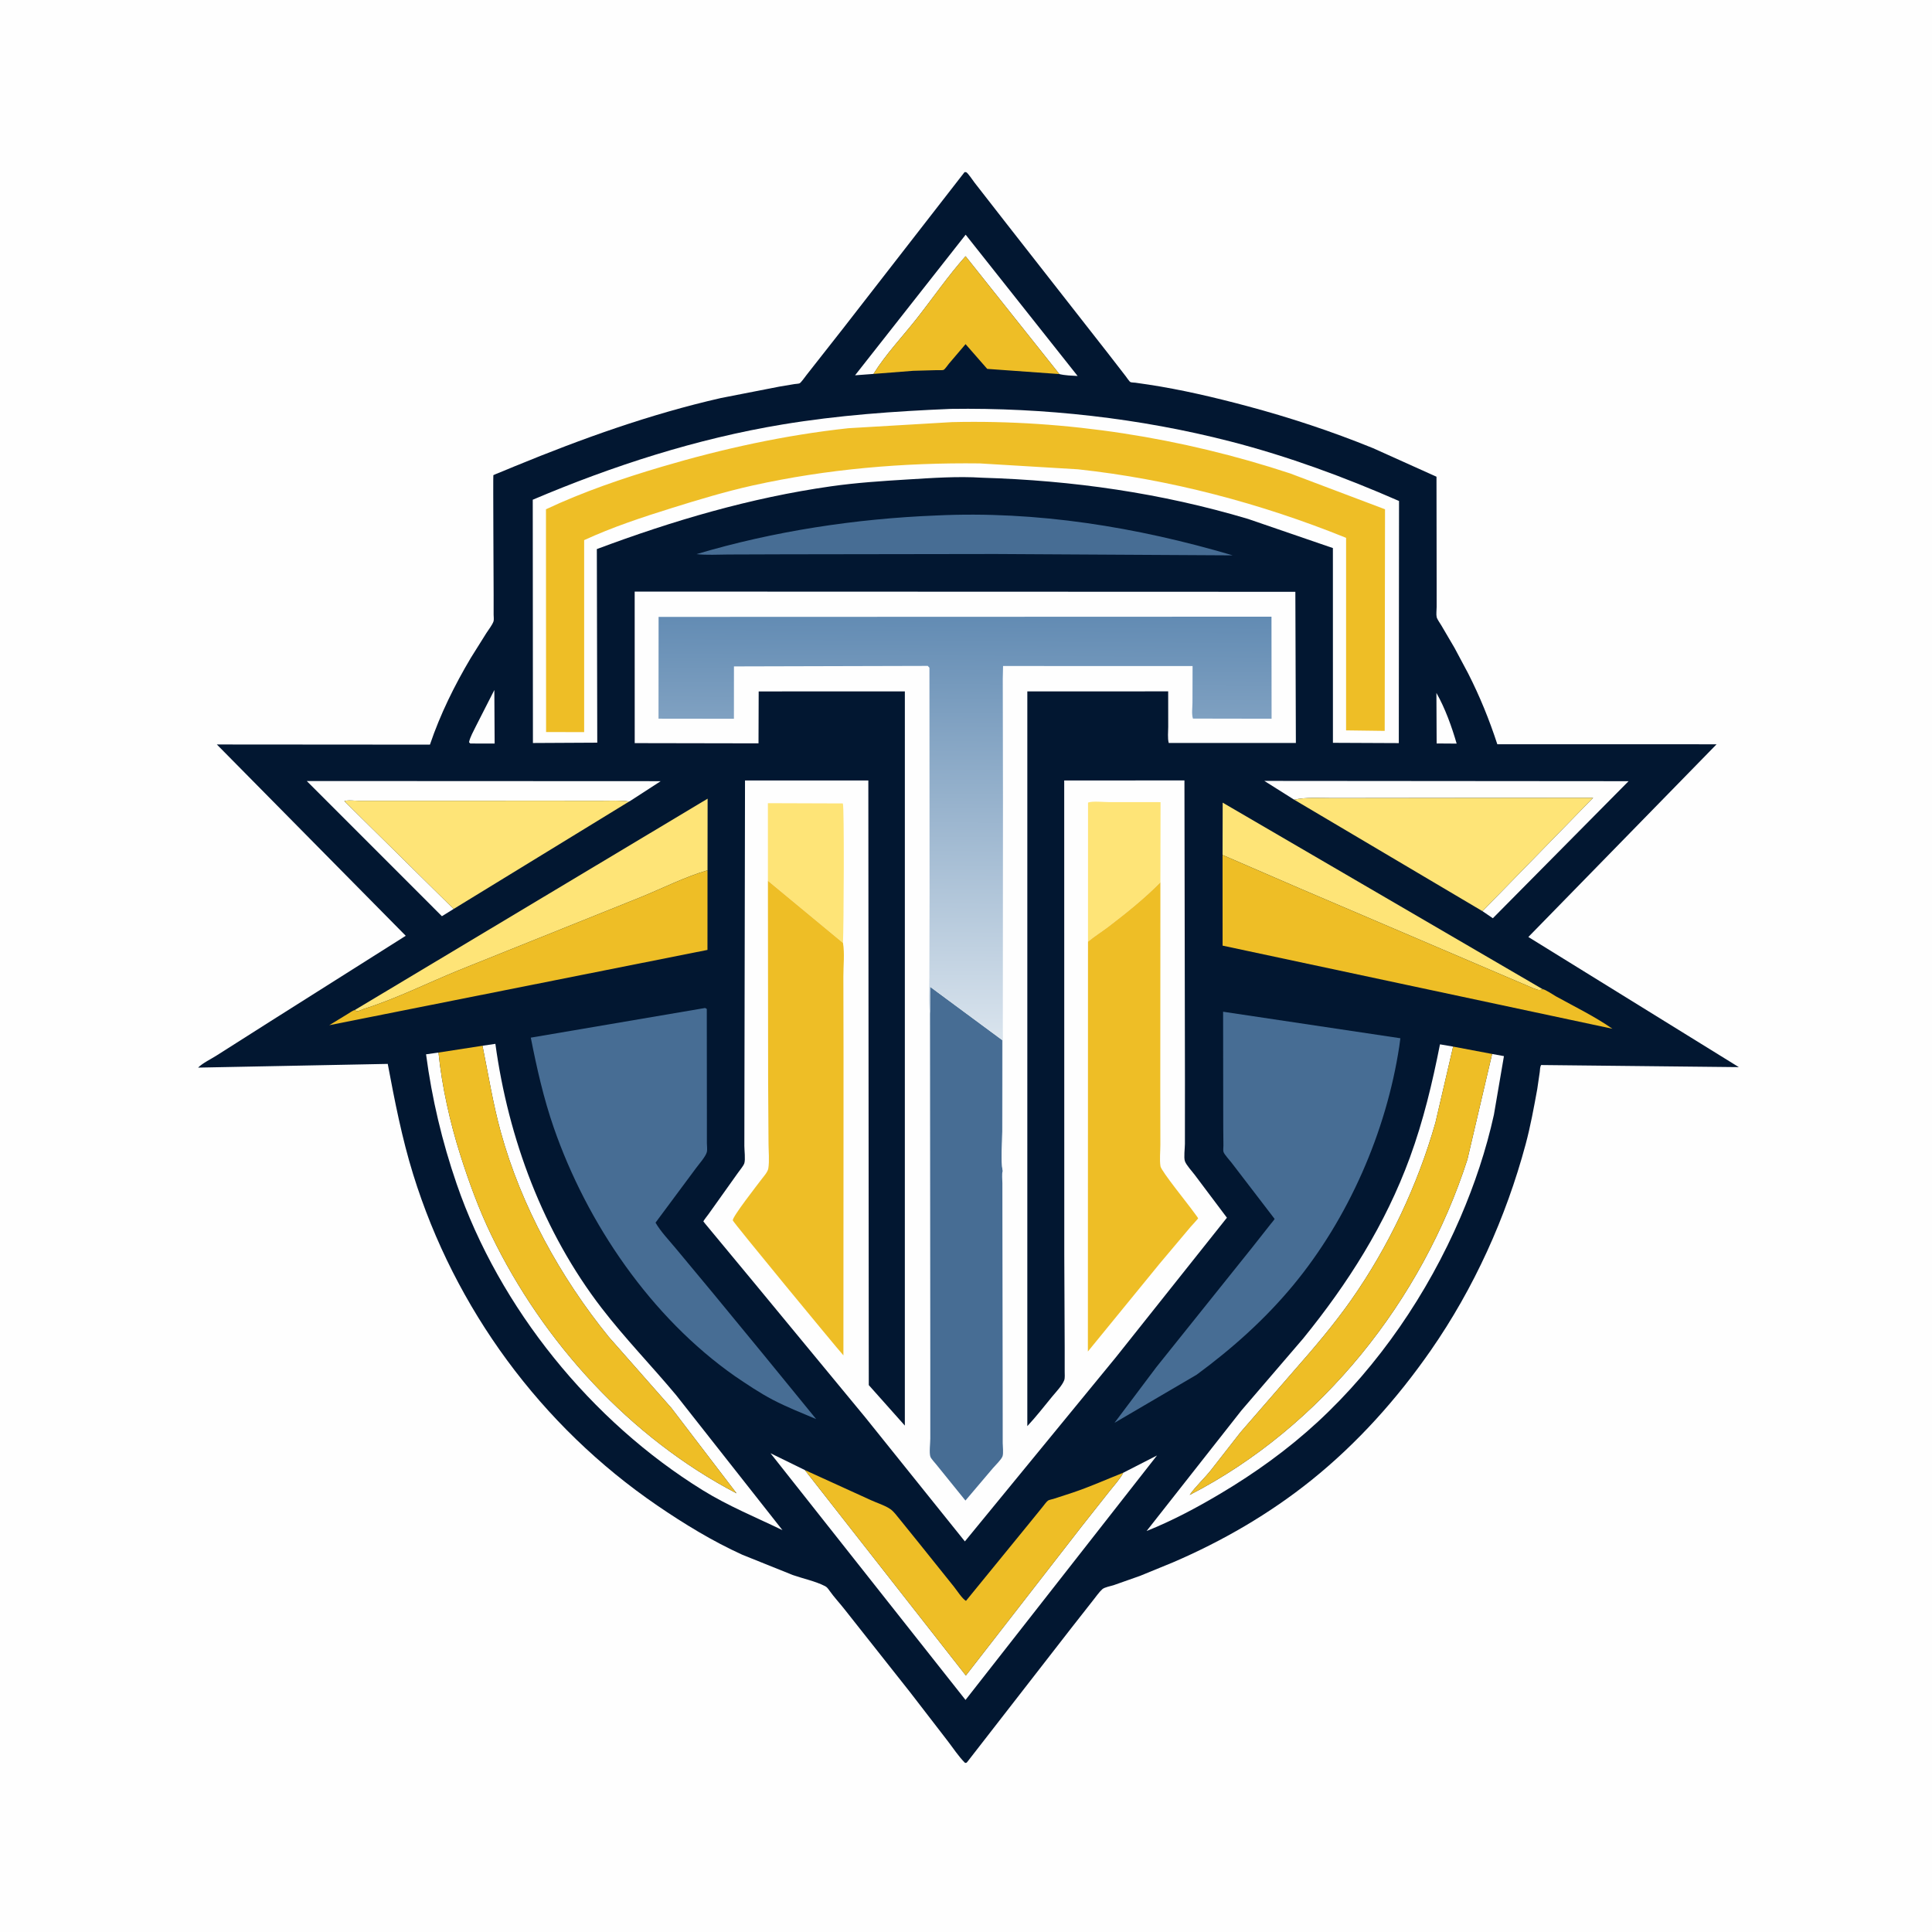 <svg version="1.1" xmlns="http://www.w3.org/2000/svg" style="display: block;" viewBox="0 0 2048 2048" width="1024" height="1024">
<defs>
	<linearGradient id="Gradient1" gradientUnits="userSpaceOnUse" x1="1022.86" y1="651.87" x2="1019.01" y2="1238.72">
		<stop class="stop0" offset="0" stop-opacity="1" stop-color="rgb(98,139,179)"/>
		<stop class="stop1" offset="1" stop-opacity="1" stop-color="rgb(254,255,255)"/>
	</linearGradient>
</defs>
<path transform="translate(0,0)" fill="rgb(254,254,254)" d="M -0 -0 L 2048 0 L 2048 2048 L -0 2048 L -0 -0 z"/>
<path transform="translate(0,0)" fill="rgb(2,23,49)" d="M 1022.44 182.5 C 1023.02 182.511 1023.62 182.368 1024.18 182.533 C 1025.79 183.01 1031.77 191.919 1033.1 193.645 L 1066.32 236.284 L 1174.67 374.738 L 1193.27 398.772 C 1194.24 399.981 1197.07 404.387 1198.3 405.011 C 1199.33 405.534 1202.14 405.495 1203.47 405.672 L 1217.32 407.676 C 1252.46 413.037 1287.21 421.187 1321.54 430.35 C 1366.99 442.482 1411.94 457.353 1455.52 475.09 L 1522.74 505.339 L 1522.9 617.887 L 1522.91 643.298 C 1522.92 646.444 1522.27 651.205 1522.92 654.1 C 1523.47 656.534 1526.43 660.467 1527.78 662.796 L 1541.84 686.752 L 1556.28 713.813 C 1568.73 738.324 1578.7 762.852 1587.23 788.958 L 1819.65 788.972 L 1620.12 993.246 L 1843.25 1131.21 L 1633.67 1128.97 C 1632.42 1131 1632.51 1133.92 1632.22 1136.27 L 1629.56 1154.43 C 1625.98 1174.06 1622.42 1193.7 1617.24 1212.98 C 1596.39 1290.56 1562.53 1365.55 1516.59 1431.62 C 1480.99 1482.8 1438.97 1529.8 1390.32 1568.91 C 1345.78 1604.71 1295.68 1633.73 1243.24 1656.24 L 1208.46 1670.5 L 1180.35 1680.41 C 1177.24 1681.41 1170.9 1682.49 1168.52 1684.6 C 1165.08 1687.67 1161.81 1692.56 1158.85 1696.2 L 1135.76 1725.62 L 1025.82 1867.13 C 1024.27 1868.91 1025.23 1868.39 1023.03 1868.79 C 1015.99 1861.76 1010.47 1853.13 1004.39 1845.26 L 964.866 1794 L 896.265 1707.23 C 890.77 1700.09 884.302 1693.3 879.142 1685.98 C 877.835 1684.13 876.695 1682.45 874.627 1681.38 C 864.465 1676.15 851.306 1673.41 840.411 1669.61 L 786.844 1648.08 C 755.257 1633.72 725.284 1615.43 696.672 1595.87 C 573.559 1511.7 482.111 1387.25 437.945 1244.79 C 426.105 1206.6 418.392 1167.02 411.026 1127.78 L 209.985 1131.71 C 215.047 1126.71 223.727 1122.65 229.865 1118.7 L 287.058 1082.37 L 430.107 991.972 L 229.863 789.179 L 455.756 789.345 C 466.628 757.224 481.782 726.523 499.077 697.407 L 515.554 671.119 C 517.881 667.481 521.721 662.71 523.142 658.716 C 523.721 657.088 523.264 653.396 523.264 651.566 L 523.266 630.84 C 523.266 621.065 522.617 504.189 522.977 503.687 C 523.124 503.482 527.335 501.835 527.757 501.658 L 545.971 494.128 C 617.346 464.839 688.83 439.11 764.199 421.93 L 826 409.856 L 842.248 407.131 C 843.453 406.945 846.644 406.805 847.608 406.317 C 849.331 405.445 853.534 399.207 855.027 397.41 L 893.561 348.368 L 1022.44 182.5 z"/>
<path transform="translate(0,0)" fill="rgb(254,254,254)" d="M 1522.66 734.514 C 1531.98 750.938 1538.85 770.136 1544.11 788.248 L 1522.9 788.102 L 1522.66 734.514 z"/>
<path transform="translate(0,0)" fill="rgb(254,254,254)" d="M 524.023 731.433 L 524.337 788.2 L 498.5 788.142 L 497.2 786.809 C 498.289 781.291 501.868 775.268 504.309 770.128 L 524.023 731.433 z"/>
<path transform="translate(0,0)" fill="rgb(254,254,254)" d="M 925.944 396.371 L 906.4 397.832 L 1023.63 248.79 L 1142.32 398.562 C 1135.86 398.159 1129.24 398.081 1122.94 396.521 L 1023.54 271.597 C 1005.04 292.358 988.799 316.057 971.579 337.933 C 956.571 356.999 938.691 375.82 925.944 396.371 z"/>
<path transform="translate(0,0)" fill="rgb(254,254,254)" d="M 1371.82 847.686 L 1340.25 827.787 L 1726.35 828.096 L 1582.48 973.379 L 1571.49 965.885 L 1688.82 845.661 L 1473.21 845.9 L 1412.28 845.976 C 1399.12 845.995 1384.71 844.869 1371.82 847.686 z"/>
<path transform="translate(0,0)" fill="rgb(254,254,254)" d="M 480.878 963.536 L 468.443 971.217 L 325.176 827.914 L 700.367 828.079 L 667.992 849.066 L 666.95 849.611 C 657.641 848.256 647.856 848.848 638.462 848.837 L 590.525 848.826 L 427.083 848.832 L 380.094 848.859 C 376.012 848.863 368.595 847.798 365.007 849.262 L 480.878 963.536 z"/>
<path transform="translate(0,0)" fill="rgb(254,228,119)" d="M 1295.95 906.32 L 1296.09 850.841 L 1635.29 1048.57 C 1632.6 1049.65 1631.77 1049.82 1629 1048.92 C 1623.55 1047.14 1618.32 1044.35 1612.96 1042.29 L 1533 1008.1 L 1377.13 941.471 L 1295.95 906.32 z"/>
<path transform="translate(0,0)" fill="rgb(254,254,254)" d="M 1190.72 1561.15 L 1226.45 1542.87 L 1023.49 1802.01 L 816.772 1540.51 L 853.176 1558.31 L 1023.86 1776.1 L 1146.69 1617.96 L 1176.33 1580.46 C 1181.09 1574.42 1187.23 1567.92 1190.72 1561.15 z"/>
<path transform="translate(0,0)" fill="rgb(238,190,38)" d="M 925.944 396.371 C 938.691 375.82 956.571 356.999 971.579 337.933 C 988.799 316.057 1005.04 292.358 1023.54 271.597 L 1122.94 396.521 L 1046.49 391.036 L 1023.55 364.801 L 1006.02 385.374 C 1004.94 386.645 1001.64 391.46 1000.33 392.05 C 998.953 392.67 994.739 392.324 993 392.379 L 968 393.068 L 925.944 396.371 z"/>
<path transform="translate(0,0)" fill="rgb(254,228,119)" d="M 376.042 1070.7 L 750.102 846.627 L 750.004 922.556 C 726.208 929.5 702.577 941.503 679.564 950.888 L 487.172 1028.15 C 453.285 1041.94 420.296 1058.59 385.358 1069.64 C 384.07 1070.05 379.567 1072.16 378.516 1072.01 C 377.591 1071.89 376.866 1071.14 376.042 1070.7 z"/>
<path transform="translate(0,0)" fill="rgb(71,109,148)" d="M 992.433 546.432 C 1098.83 541.348 1205.04 558.655 1306.78 588.705 L 1055.25 587.267 L 832.36 587.595 L 772.041 587.794 C 760.926 587.847 749.375 588.6 738.348 587.405 C 820 563.042 907.425 549.803 992.433 546.432 z"/>
<path transform="translate(0,0)" fill="rgb(254,254,254)" d="M 511.452 1108.53 L 525.122 1106.52 C 538.89 1207 575.712 1306.06 637.953 1386.86 C 662.726 1419.02 690.897 1447.94 716.838 1479.04 L 829.47 1622.05 C 800.835 1608.15 772.255 1596.59 745.03 1579.77 C 626.661 1506.65 529.41 1386.69 484.079 1255 C 468.606 1210.05 457.879 1164.71 451.634 1117.6 L 464.825 1115.75 C 468.479 1151.88 477.03 1189.88 488.016 1224.5 C 497.083 1253.07 507.626 1281.87 520.648 1308.89 C 575.648 1422.99 668.123 1524.13 780.788 1582.99 L 711.679 1492.51 L 645.276 1417.15 C 594.035 1354.01 552.552 1278.7 530.875 1200.09 C 522.49 1169.69 517.74 1139.32 511.452 1108.53 z"/>
<path transform="translate(0,0)" fill="rgb(238,190,38)" d="M 750.004 922.556 L 749.945 1006.95 L 349.034 1086.75 L 368.485 1074.89 C 370.574 1073.69 373.849 1071.18 376.042 1070.7 C 376.866 1071.14 377.591 1071.89 378.516 1072.01 C 379.567 1072.16 384.07 1070.05 385.358 1069.64 C 420.296 1058.59 453.285 1041.94 487.172 1028.15 L 679.564 950.888 C 702.577 941.503 726.208 929.5 750.004 922.556 z"/>
<path transform="translate(0,0)" fill="rgb(254,228,119)" d="M 480.878 963.536 L 365.007 849.262 C 368.595 847.798 376.012 848.863 380.094 848.859 L 427.083 848.832 L 590.525 848.826 L 638.462 848.837 C 647.856 848.848 657.641 848.256 666.95 849.611 L 480.878 963.536 z"/>
<path transform="translate(0,0)" fill="rgb(254,254,254)" d="M 1581.71 1117.24 L 1594.24 1119.53 L 1583.61 1181.66 C 1575.37 1219.03 1563.18 1255.44 1548.06 1290.57 C 1513.33 1371.26 1461.5 1447.55 1396.82 1507.3 C 1365.41 1536.32 1330.47 1561.45 1293.75 1583.27 C 1268.59 1598.23 1242.61 1612.07 1215.43 1622.94 L 1315.92 1495.19 L 1381.46 1418.82 C 1428.87 1360.46 1468.6 1297.88 1494.56 1226.94 C 1508.9 1187.74 1518.37 1147.88 1526.44 1107.04 L 1540.38 1109.44 L 1521.62 1190.06 C 1502.81 1256.19 1472.01 1321.44 1432.55 1377.72 C 1414.1 1404.04 1392.99 1428.79 1371.78 1452.9 L 1314.92 1518.39 L 1283.7 1558.36 C 1276.67 1567.22 1267.45 1575.59 1261.1 1584.7 C 1401.14 1512.56 1507.49 1378.29 1555.51 1229.09 L 1581.71 1117.24 z"/>
<path transform="translate(0,0)" fill="rgb(238,190,38)" d="M 853.176 1558.31 L 923.26 1590.25 C 929.722 1593.24 938.294 1595.78 944 1599.85 C 947.669 1602.46 950.792 1606.99 953.704 1610.44 L 973.688 1635.17 L 1011.23 1682 C 1014.35 1685.89 1019.96 1694.74 1023.98 1696.99 L 1090.54 1615.42 L 1104.97 1597.64 C 1106.65 1595.64 1108.9 1592.24 1110.92 1590.69 C 1111.94 1589.92 1115.57 1589.25 1116.87 1588.83 L 1137.23 1582.19 C 1155.53 1576.03 1172.82 1568.24 1190.72 1561.15 C 1187.23 1567.92 1181.09 1574.42 1176.33 1580.46 L 1146.69 1617.96 L 1023.86 1776.1 L 853.176 1558.31 z"/>
<path transform="translate(0,0)" fill="rgb(254,228,119)" d="M 1371.82 847.686 C 1384.71 844.869 1399.12 845.995 1412.28 845.976 L 1473.21 845.9 L 1688.82 845.661 L 1571.49 965.885 L 1371.82 847.686 z"/>
<path transform="translate(0,0)" fill="rgb(238,190,38)" d="M 1295.95 906.32 L 1377.13 941.471 L 1533 1008.1 L 1612.96 1042.29 C 1618.32 1044.35 1623.55 1047.14 1629 1048.92 C 1631.77 1049.82 1632.6 1049.65 1635.29 1048.57 C 1638.01 1048.74 1646.53 1054.6 1649.35 1056.16 C 1669.17 1067.1 1690.72 1077.61 1709.25 1090.53 L 1296 1002.41 L 1295.95 906.32 z"/>
<path transform="translate(0,0)" fill="rgb(238,190,38)" d="M 1540.38 1109.44 L 1581.71 1117.24 L 1555.51 1229.09 C 1507.49 1378.29 1401.14 1512.56 1261.1 1584.7 C 1267.45 1575.59 1276.67 1567.22 1283.7 1558.36 L 1314.92 1518.39 L 1371.78 1452.9 C 1392.99 1428.79 1414.1 1404.04 1432.55 1377.72 C 1472.01 1321.44 1502.81 1256.19 1521.62 1190.06 L 1540.38 1109.44 z"/>
<path transform="translate(0,0)" fill="rgb(238,190,38)" d="M 464.825 1115.75 L 511.452 1108.53 C 517.74 1139.32 522.49 1169.69 530.875 1200.09 C 552.552 1278.7 594.035 1354.01 645.276 1417.15 L 711.679 1492.51 L 780.788 1582.99 C 668.123 1524.13 575.648 1422.99 520.648 1308.89 C 507.626 1281.87 497.083 1253.07 488.016 1224.5 C 477.03 1189.88 468.479 1151.88 464.825 1115.75 z"/>
<path transform="translate(0,0)" fill="rgb(71,109,148)" d="M 747.452 1068.5 L 749.228 1069.5 L 749.334 1186.87 L 749.325 1211.56 C 749.324 1214.14 749.93 1218.83 749.321 1221.15 C 747.986 1226.23 740.621 1234.34 737.435 1238.77 L 694.891 1296.06 C 700.33 1305.52 709.251 1314.77 716.239 1323.23 L 756.204 1371.3 L 808.331 1434.68 L 865.156 1504.28 C 849.615 1497.68 834.003 1491.6 819.027 1483.74 C 805.095 1476.43 792.117 1467.62 779.092 1458.83 C 690.195 1396.56 622.241 1296.92 586.979 1195.24 C 576.217 1164.2 569.008 1132.14 562.669 1099.95 L 747.452 1068.5 z"/>
<path transform="translate(0,0)" fill="rgb(71,109,148)" d="M 1296.54 1072.47 L 1484.46 1100.59 L 1483.29 1109.28 C 1469.51 1199.81 1429.4 1291.61 1370.91 1362.31 C 1341.06 1398.39 1306.17 1429.55 1268.51 1457.25 L 1181.41 1508.27 L 1225.66 1449.38 L 1327.38 1322.38 L 1346.85 1297.67 C 1347.47 1296.86 1351.03 1292.79 1351.12 1292.07 C 1351.13 1291.92 1309.52 1237.89 1305.4 1232.4 C 1303.29 1229.59 1297.99 1224.06 1296.95 1221.07 C 1296.42 1219.54 1296.89 1216.11 1296.88 1214.3 L 1296.7 1195.36 L 1296.54 1072.47 z"/>
<path transform="translate(0,0)" fill="rgb(254,254,254)" d="M 1007.66 433.447 C 1106.75 431.986 1208.56 443.266 1304.5 468.011 C 1365.7 483.795 1425.18 505.761 1483.03 531.069 L 1482.79 787.73 L 1412.96 787.415 L 1412.92 580.97 L 1323 550.094 C 1230.77 522.608 1137.27 509.261 1041.25 506.415 C 1015.16 504.727 988.09 506.679 962 508.261 C 935.097 509.893 907.677 511.698 880.996 515.498 C 795.409 527.688 713.41 551.833 632.67 582.061 L 633.126 787.258 L 564.925 787.618 L 564.74 529.733 C 649.459 493.751 738.482 465.024 829.445 449.955 C 888.777 440.125 947.681 435.976 1007.66 433.447 z"/>
<path transform="translate(0,0)" fill="rgb(238,190,38)" d="M 1009.17 447.461 C 1130.19 444.615 1252.88 463.983 1367.69 501.879 L 1468.18 539.853 L 1467.84 774.77 L 1426.9 774.225 L 1426.92 570.13 C 1336.53 533.556 1239.65 507.96 1142.72 497.487 L 1038.59 491.242 C 957.886 490.277 876.755 497.13 797.852 514.64 C 769.167 521.006 740.517 529.679 712.468 538.425 C 680.811 548.295 649.387 558.697 619.222 572.571 L 619.231 776.075 L 578.872 775.98 L 578.75 539.858 C 618.068 521.357 660.028 507.028 701.65 494.729 C 766.305 475.624 832.15 461.209 899.257 453.931 L 1009.17 447.461 z"/>
<path transform="translate(0,0)" fill="rgb(254,254,254)" d="M 672.783 627.104 L 1373.13 627.345 L 1373.68 787.581 L 1238.91 787.564 C 1237.55 782.466 1238.36 775.784 1238.36 770.48 L 1238.32 732.875 L 1089.01 732.933 L 1089 1511.76 C 1098.39 1501.73 1106.9 1490.71 1115.63 1480.1 C 1119.44 1475.48 1126.11 1468.6 1128.14 1462.98 C 1129.01 1460.59 1128.58 1456.46 1128.61 1453.86 L 1128.61 1428.02 L 1128.19 1330.88 L 1128.11 827.363 L 1255.56 827.274 L 1256.09 1143.96 L 1256.06 1212.6 C 1256.05 1216.94 1254.73 1227.03 1256.04 1230.84 C 1257.53 1235.15 1263.62 1241.57 1266.56 1245.54 L 1300.57 1290.82 L 1182.99 1438.63 L 1022.81 1633.96 L 917.227 1502.47 L 797.994 1358.07 L 747.726 1297.44 C 747.615 1297.3 745.589 1294.76 745.589 1294.76 C 745.59 1294.1 750.475 1287.87 751.101 1287 L 782.116 1243.45 C 783.891 1240.81 788.152 1235.89 789.024 1233.08 C 790.287 1229.01 789.04 1219.39 789.045 1214.85 L 789.147 1149.42 L 789.744 827.338 L 920.473 827.317 L 920.945 1468.27 L 959.169 1511.19 L 959.186 732.925 L 804.235 732.94 L 804.054 787.984 L 672.822 787.743 L 672.783 627.104 z"/>
<path transform="translate(0,0)" fill="rgb(254,228,119)" d="M 1153.32 998.223 L 1153.36 850.724 C 1158.89 848.954 1169.1 850.249 1175.17 850.252 L 1230.24 850.305 L 1230.07 935.288 C 1213.55 952.095 1193.74 967.99 1175.03 982.289 C 1167.94 987.71 1160.12 992.499 1153.32 998.223 z"/>
<path transform="translate(0,0)" fill="rgb(254,228,119)" d="M 814.025 933.657 L 813.998 851.398 L 893.45 851.671 C 895.116 854.516 894.383 984.64 893.595 999.518 L 814.025 933.657 z"/>
<path transform="translate(0,0)" fill="rgb(238,190,38)" d="M 1230.07 935.288 L 1229.94 1155.06 L 1230.03 1213.39 C 1230.05 1220.46 1229.06 1229.38 1230.15 1236.29 C 1230.97 1241.48 1260.01 1277.14 1265.61 1285.14 C 1266.3 1286.13 1270.06 1290.93 1270.09 1291.57 C 1270.09 1291.79 1263.13 1299.35 1262.09 1300.53 L 1229.28 1339.5 L 1153.21 1432.65 L 1153.32 998.223 C 1160.12 992.499 1167.94 987.71 1175.03 982.289 C 1193.74 967.99 1213.55 952.095 1230.07 935.288 z"/>
<path transform="translate(0,0)" fill="rgb(238,190,38)" d="M 814.025 933.657 L 893.595 999.518 C 895.485 1010.43 893.974 1024.12 894.005 1035.29 L 894.184 1120.68 L 894.051 1436.75 C 885.87 1427.65 776.959 1295.47 776.78 1293.65 C 776.393 1289.69 802.961 1255.87 806.5 1251.08 C 808.894 1247.84 813.793 1242.58 814.429 1238.68 C 815.747 1230.6 814.694 1220.26 814.664 1212.03 L 814.247 1146.59 L 814.025 933.657 z"/>
<path transform="translate(0,0)" fill="rgb(71,109,148)" d="M 985.844 1074.47 L 985.922 1046.01 L 1062.47 1102.6 L 1062.45 1199.44 C 1062.46 1212.47 1060.79 1228.5 1062.84 1241.26 C 1061.83 1244.72 1062.58 1250.49 1062.57 1254.24 L 1062.6 1290.4 L 1062.89 1490.81 L 1062.91 1529.45 C 1062.92 1533.09 1063.86 1540.43 1062.72 1543.72 C 1061.5 1547.23 1055.08 1553.29 1052.5 1556.34 L 1023.4 1590.64 L 992.567 1552.52 C 991.048 1550.52 986.963 1546.34 986.224 1544.13 C 984.833 1539.97 986.156 1529.67 986.142 1525.01 L 986.15 1445.41 L 985.844 1074.47 z"/>
<path transform="translate(0,0)" fill="url(#Gradient1)" d="M 985.245 707.837 L 983.473 705.887 L 778.024 706.426 L 777.988 761.928 L 698.058 761.823 L 698.133 653.94 L 1347.82 653.713 L 1347.93 761.885 L 1264.58 761.737 C 1263 757.166 1264.06 749.59 1264.07 744.679 L 1264.18 706.063 L 1063.29 706 L 1062.98 719.563 L 1063.19 849.099 L 1063.04 1088.66 L 1063.5 1196.98 C 1063.51 1211.04 1065.29 1227.65 1062.84 1241.26 C 1060.79 1228.5 1062.46 1212.47 1062.45 1199.44 L 1062.47 1102.6 L 985.922 1046.01 L 985.844 1074.47 C 983.847 1062.17 985.22 1048.6 985.166 1036.14 L 985.381 947.368 L 985.245 707.837 z"/>
</svg>